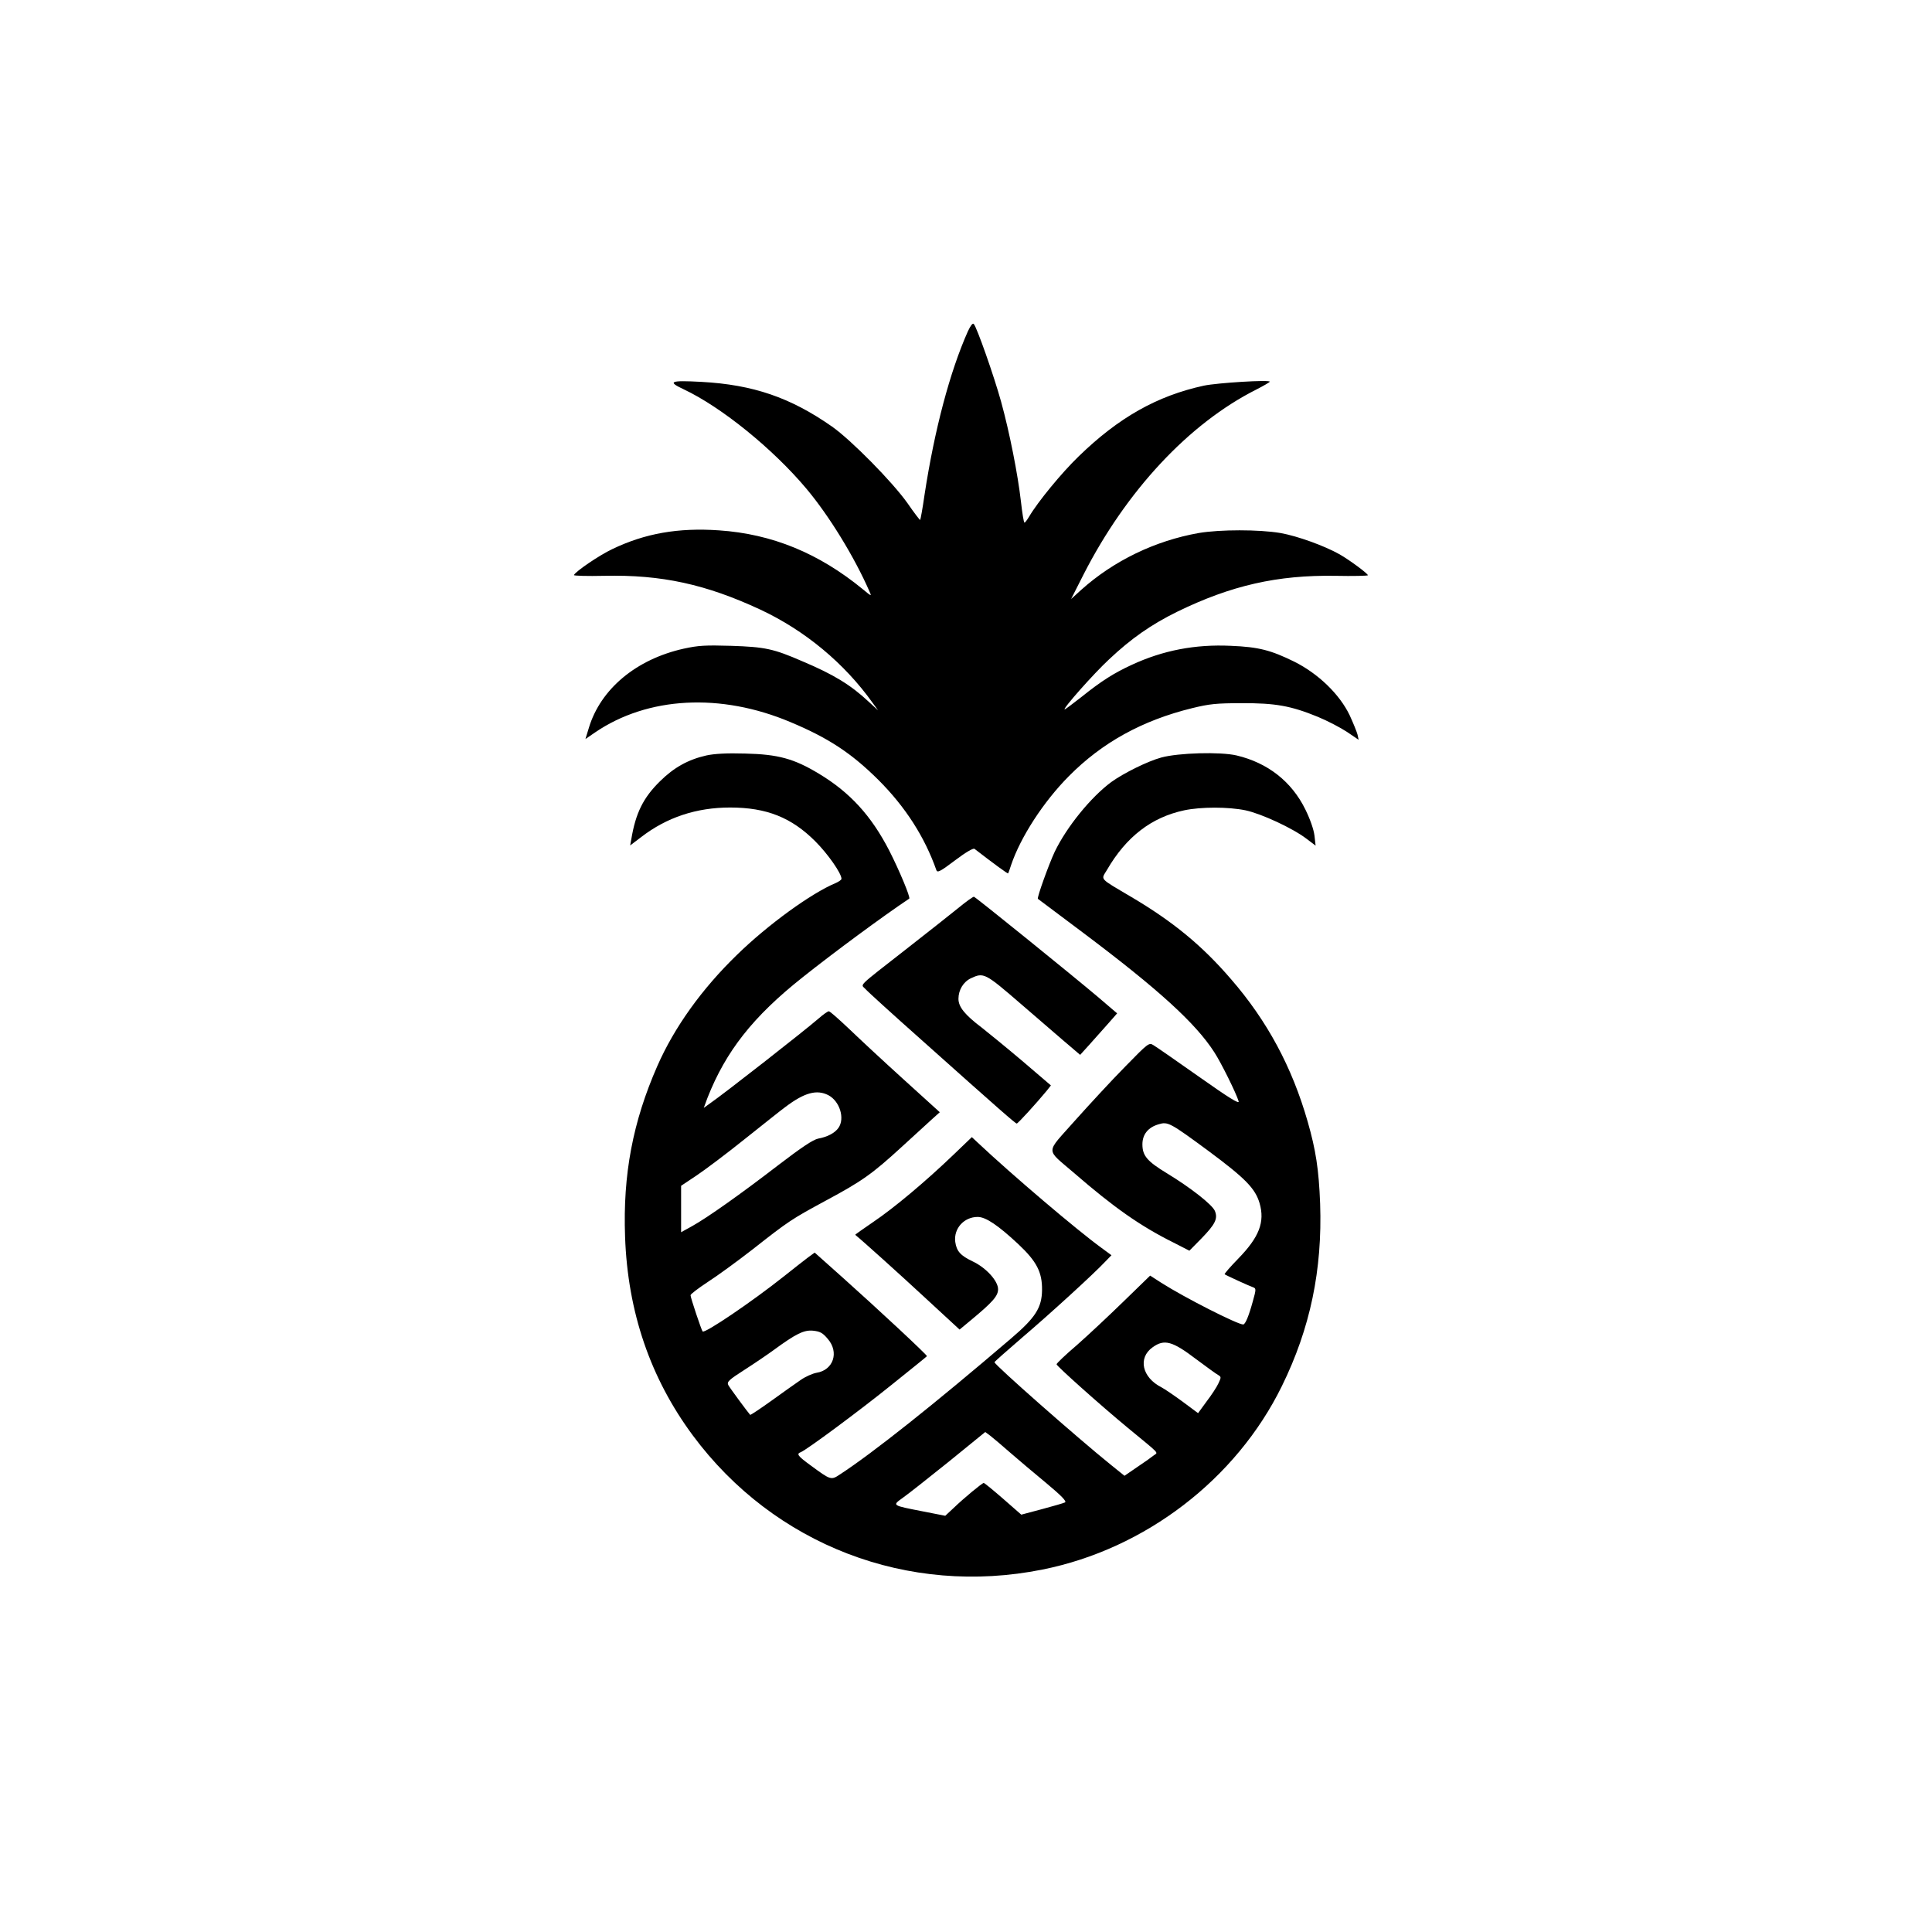 <?xml version="1.0" standalone="no"?>
<!DOCTYPE svg PUBLIC "-//W3C//DTD SVG 20010904//EN"
 "http://www.w3.org/TR/2001/REC-SVG-20010904/DTD/svg10.dtd">
<svg version="1.0" xmlns="http://www.w3.org/2000/svg"
 width="1024pt" height="1024pt" viewBox="0 0 1024 1024"
 preserveAspectRatio="xMidYMid meet">

<g transform="translate(0,1024) scale(0.1,-0.1)"
fill="#000000" stroke="none">
<path d="M5130 8484 c-95 -213 -177 -521 -230 -868 -10 -71 -21 -130 -23 -132
-1 -2 -32 38 -67 89 -80 113 -299 335 -400 406 -220 154 -418 222 -692 237
-167 9 -183 2 -93 -40 199 -94 472 -315 649 -526 121 -144 255 -363 334 -544
13 -28 12 -28 -35 11 -233 191 -481 293 -762 312 -216 15 -392 -16 -565 -99
-70 -33 -196 -119 -204 -138 -1 -4 71 -6 160 -4 304 7 540 -45 828 -179 237
-111 445 -284 595 -494 l29 -40 -50 46 c-94 88 -185 144 -351 214 -154 67
-198 76 -378 82 -137 4 -173 2 -251 -15 -252 -56 -441 -214 -503 -420 l-18
-59 51 35 c279 190 665 211 1035 55 201 -84 323 -164 467 -307 143 -143 245
-302 307 -478 5 -15 21 -7 99 52 54 41 96 66 103 61 101 -78 176 -133 178
-130 2 2 9 22 16 44 50 148 171 335 306 471 176 178 389 296 655 361 90 22
127 26 260 26 180 1 262 -14 404 -72 51 -21 120 -57 155 -80 l62 -42 -6 28
c-4 15 -23 62 -42 103 -53 110 -165 219 -293 283 -124 61 -189 78 -336 84
-189 9 -360 -24 -526 -101 -95 -44 -160 -85 -266 -170 -46 -36 -86 -66 -89
-66 -14 0 152 188 236 266 117 110 221 183 361 252 285 139 531 195 838 190
94 -2 172 0 172 3 0 9 -96 80 -150 111 -80 45 -223 97 -314 113 -114 19 -318
19 -432 0 -232 -41 -451 -147 -623 -301 l-54 -49 66 130 c226 443 558 800 915
980 39 20 72 39 72 42 0 11 -277 -6 -349 -21 -248 -54 -451 -168 -664 -375
-90 -87 -216 -240 -263 -320 -10 -17 -21 -31 -24 -31 -4 0 -12 51 -19 113 -16
141 -60 365 -105 528 -37 134 -129 396 -145 412 -6 6 -17 -9 -31 -39z"/>
<path d="M3744 6236 c-97 -22 -172 -64 -245 -136 -90 -88 -130 -170 -153 -308
l-6 -33 58 44 c136 105 293 157 472 157 193 0 325 -53 451 -179 67 -67 139
-170 139 -199 0 -5 -14 -15 -30 -22 -130 -54 -360 -221 -523 -380 -187 -181
-333 -385 -423 -590 -130 -296 -183 -575 -171 -905 14 -399 134 -749 359
-1053 431 -581 1141 -854 1853 -711 545 109 1027 479 1269 972 151 307 215
617 203 967 -7 183 -23 285 -66 435 -83 290 -215 535 -407 756 -153 178 -308
305 -528 435 -174 103 -161 89 -129 143 102 176 236 279 409 316 90 19 234 19
326 0 84 -18 250 -95 322 -150 l49 -37 -6 53 c-4 33 -23 87 -48 138 -73 149
-200 248 -365 287 -86 20 -307 14 -399 -11 -73 -20 -200 -83 -265 -130 -108
-80 -236 -237 -300 -370 -31 -66 -95 -244 -89 -249 2 -2 112 -84 244 -183 395
-297 592 -476 691 -630 37 -57 116 -217 129 -260 5 -17 -50 17 -210 130 -118
83 -227 159 -241 167 -24 15 -26 14 -152 -115 -70 -71 -189 -200 -265 -285
-158 -179 -158 -144 -2 -279 208 -180 348 -279 525 -367 l84 -43 63 64 c74 76
89 106 72 147 -14 33 -127 122 -252 198 -107 65 -132 94 -132 155 0 52 30 90
86 106 49 15 60 9 265 -142 194 -144 247 -198 270 -276 29 -100 -2 -180 -113
-294 -42 -43 -75 -81 -72 -83 6 -5 130 -62 151 -69 16 -6 16 -11 -2 -75 -22
-80 -40 -122 -51 -122 -30 0 -310 142 -434 221 l-59 38 -141 -137 c-77 -75
-188 -179 -247 -231 -60 -51 -108 -97 -108 -102 0 -9 229 -214 379 -338 176
-145 159 -127 136 -145 -11 -9 -50 -37 -88 -62 l-67 -46 -72 58 c-175 141
-619 532 -617 544 0 3 66 61 146 130 148 126 380 338 441 403 l33 34 -53 39
c-127 92 -471 384 -655 557 l-32 30 -98 -94 c-147 -141 -315 -282 -425 -356
-54 -37 -97 -67 -95 -68 35 -28 235 -208 372 -335 l181 -167 59 49 c117 97
145 129 145 165 0 44 -64 114 -134 147 -65 31 -86 54 -93 104 -9 70 46 132
119 132 43 0 109 -45 215 -144 98 -92 127 -149 126 -243 -1 -94 -35 -147 -164
-257 -409 -350 -733 -607 -906 -720 -48 -32 -49 -32 -155 46 -70 51 -78 62
-54 71 31 12 313 221 484 359 101 81 184 148 185 150 3 5 -269 258 -446 416
l-149 133 -37 -27 c-20 -15 -76 -59 -125 -98 -171 -136 -421 -305 -432 -293
-6 6 -64 179 -64 192 0 6 41 37 91 70 50 32 157 110 238 173 192 151 206 160
387 258 192 103 246 141 403 285 69 63 142 130 163 149 l39 35 -193 175 c-106
96 -236 217 -289 268 -53 50 -100 92 -106 92 -6 0 -30 -17 -54 -38 -80 -69
-495 -394 -577 -451 l-32 -23 20 54 c97 246 241 430 505 639 166 132 422 321
564 416 8 5 -52 149 -106 255 -96 186 -209 309 -374 408 -131 79 -215 102
-389 106 -99 3 -164 -1 -206 -10z m647 -1801 c60 -32 88 -123 53 -173 -19 -27
-58 -48 -108 -57 -27 -6 -86 -45 -209 -139 -200 -154 -378 -280 -459 -325
l-58 -32 0 123 0 123 81 54 c45 30 161 117 258 195 97 77 193 154 214 169 101
76 166 94 228 62z m-4 -1291 c62 -71 30 -166 -59 -180 -22 -4 -60 -21 -84 -38
-25 -17 -94 -66 -155 -110 -60 -43 -111 -77 -113 -75 -15 17 -108 143 -116
158 -8 17 2 27 88 82 53 34 122 81 152 103 119 87 161 108 210 103 37 -4 51
-12 77 -43z m1953 -108 c55 -41 107 -79 117 -84 16 -10 16 -12 1 -44 -8 -18
-36 -61 -62 -95 l-46 -63 -82 61 c-45 33 -95 67 -112 76 -103 52 -126 156 -47
212 62 45 105 33 231 -63z m-985 -496 c44 -38 130 -111 192 -162 79 -66 107
-95 98 -101 -8 -4 -63 -20 -123 -36 l-109 -29 -96 84 c-53 46 -99 84 -103 84
-8 0 -104 -79 -161 -134 l-43 -40 -117 23 c-169 33 -165 31 -107 73 27 19 136
105 243 191 l193 157 27 -20 c14 -11 62 -51 106 -90z"/>
<path d="M5080 5428 c-41 -33 -167 -133 -280 -221 -261 -204 -238 -182 -214
-208 10 -12 143 -133 295 -268 422 -377 501 -446 508 -446 6 0 102 105 159
174 l22 28 -152 130 c-84 71 -181 150 -214 176 -90 68 -124 110 -124 153 0 47
26 90 66 109 68 32 75 28 266 -137 67 -58 166 -143 218 -188 l95 -81 48 53
c26 29 70 79 98 110 l50 57 -103 88 c-124 105 -645 527 -656 530 -4 1 -41 -25
-82 -59z"/>
</g>
</svg>
